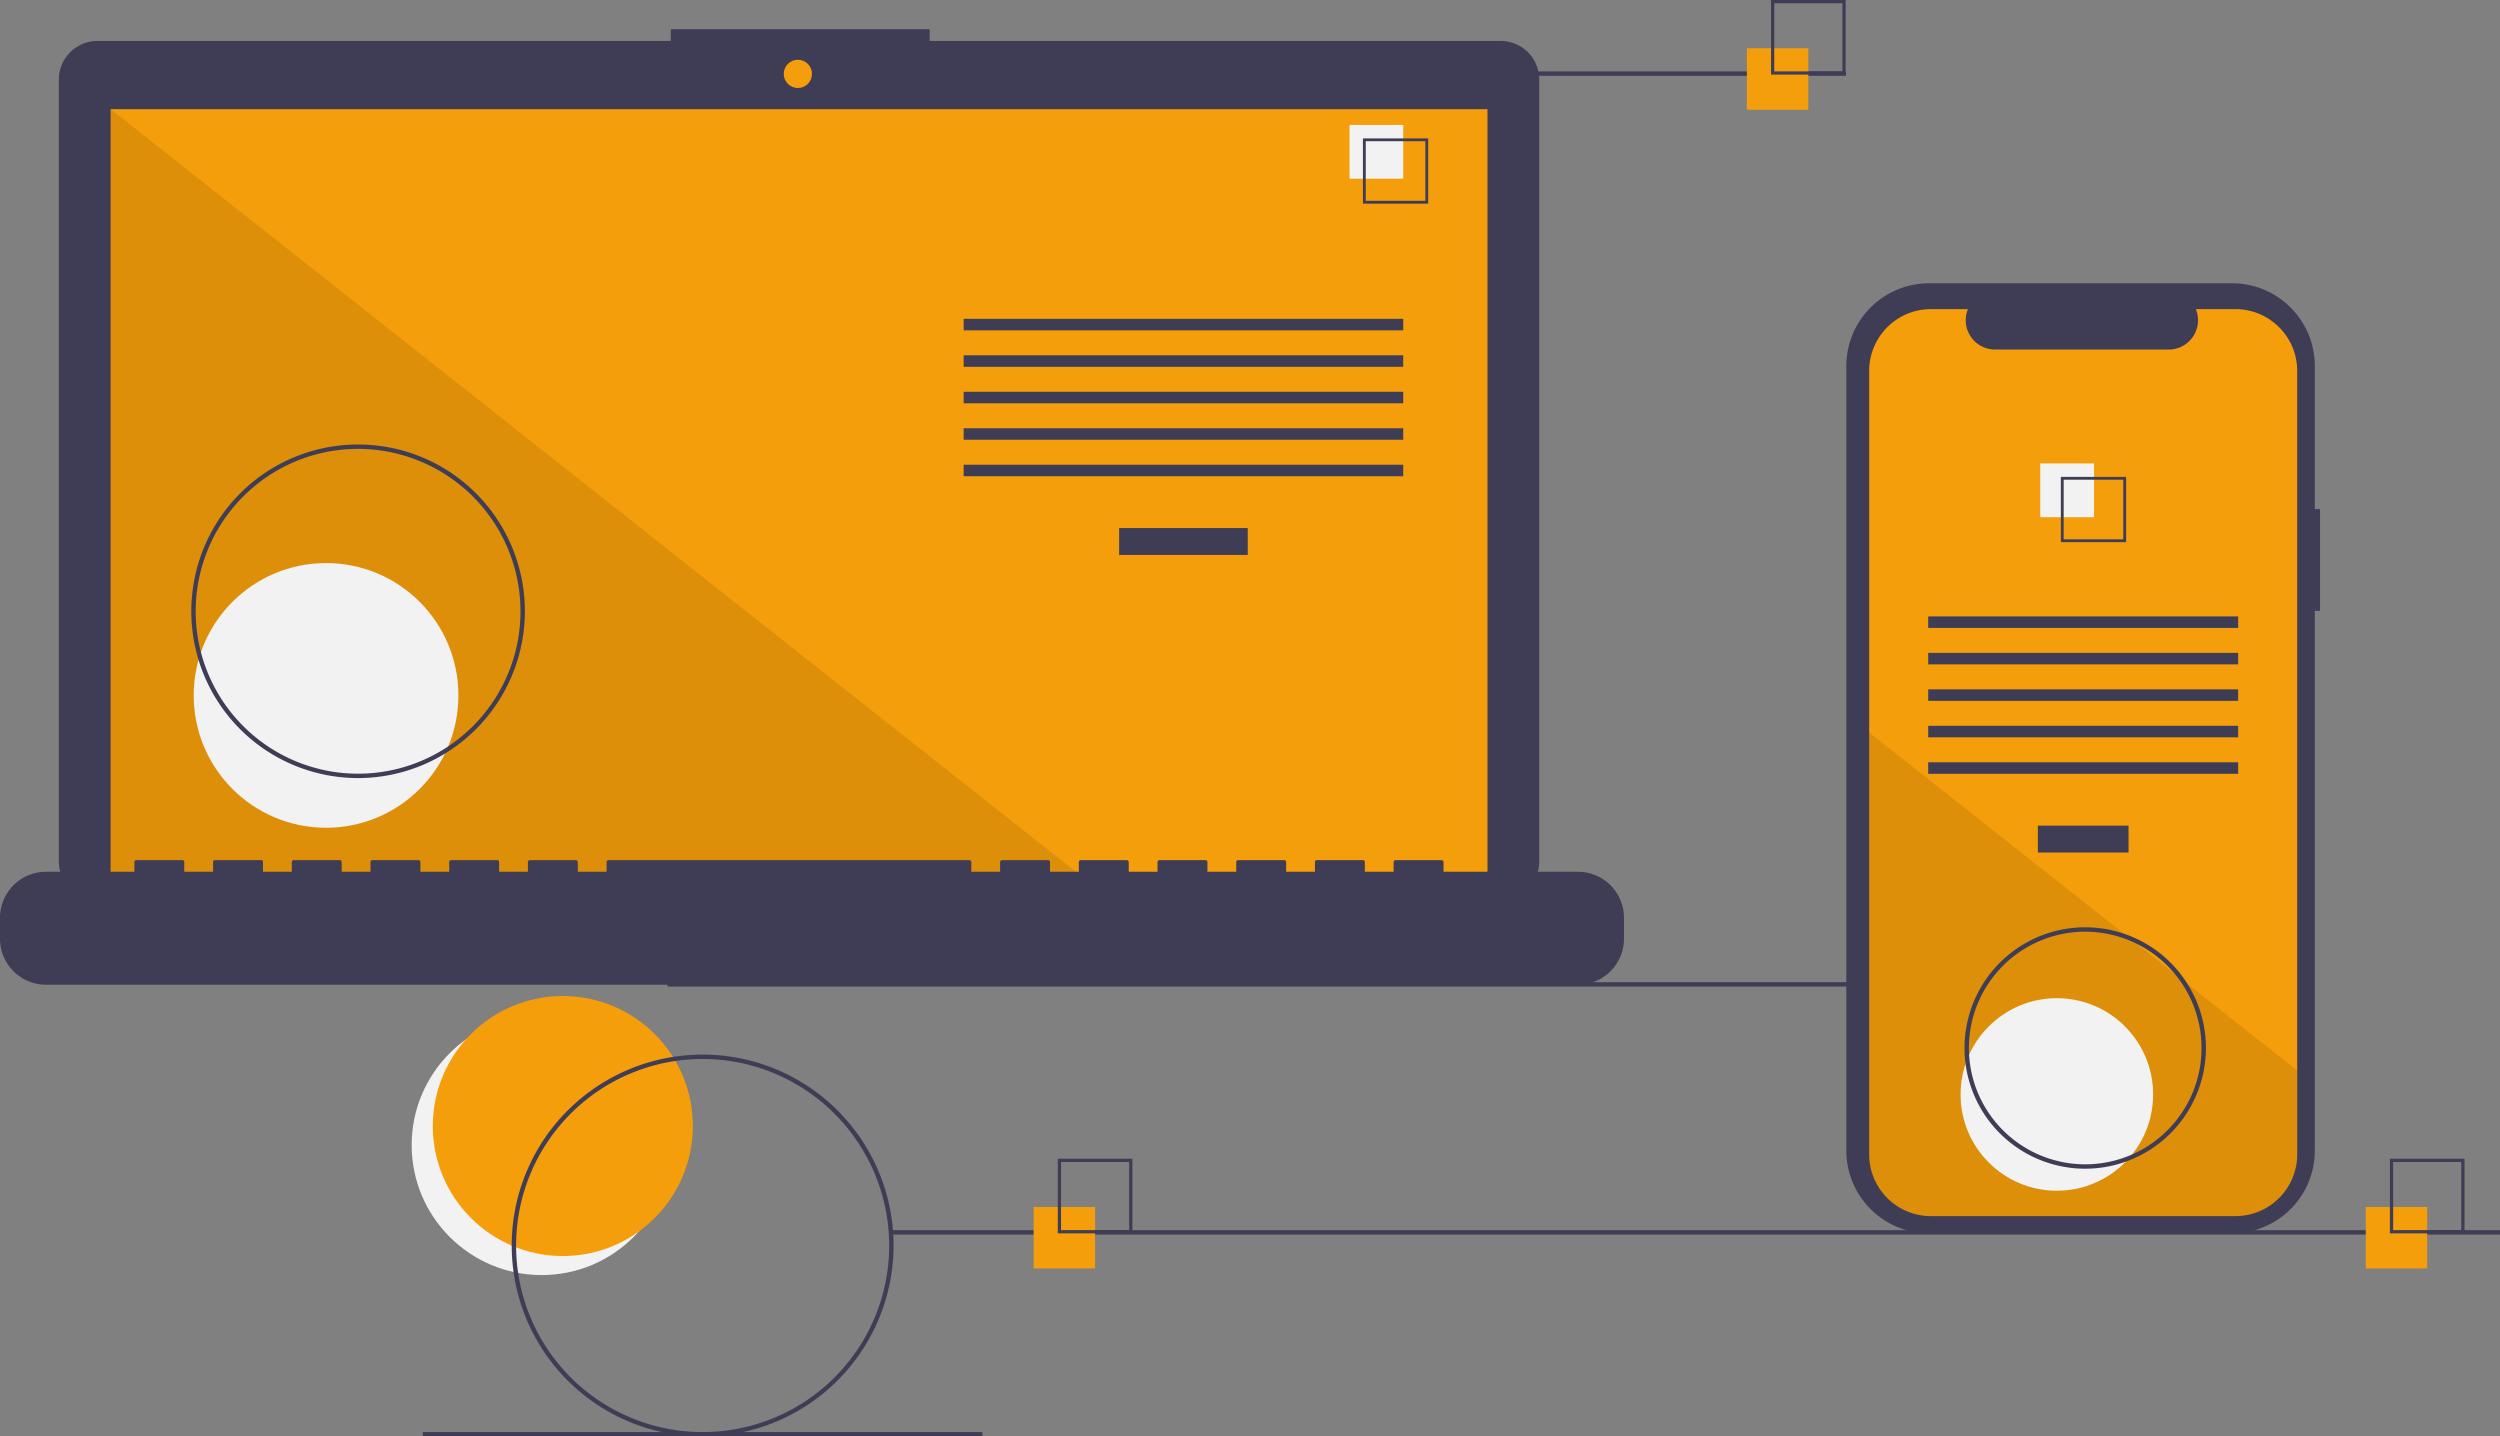 <?xml version="1.0" encoding="UTF-8"?>
<svg xmlns="http://www.w3.org/2000/svg" xmlns:xlink="http://www.w3.org/1999/xlink" width="1139.171" height="654.543" viewBox="0 0 1139.171 654.543" role="img">
  <rect x="0" y="0" width="1139.171" height="654.543" fill="#808080" stroke="none"/>
  <title>progressive_app</title>
  <circle cx="246.827" cy="521.765" r="59.243" fill="#f2f2f2"></circle>
  <circle cx="256.46" cy="513.095" r="59.243" fill="#f59e0b"></circle>
  <rect x="304.171" y="447.543" width="733" height="2" fill="#3f3d56"></rect>
  <path d="M714.207,141.381H454.038v-5.362h-117.971v5.362H74.825a17.599,17.599,0,0,0-17.599,17.599V515.231a17.599,17.599,0,0,0,17.599,17.599H714.207a17.599,17.599,0,0,0,17.599-17.599V158.979A17.599,17.599,0,0,0,714.207,141.381Z" transform="translate(-30.415 -122.728)" fill="#3f3d56"></path>
  <rect x="50.406" y="49.754" width="627.391" height="353.913" fill="#f59e0b"></rect>
  <circle cx="363.565" cy="33.667" r="6.435" fill="#f59e0b"></circle>
  <polygon points="498.374 403.667 50.406 403.667 50.406 49.754 498.374 403.667" opacity="0.1"></polygon>
  <circle cx="148.574" cy="316.876" r="60.307" fill="#f2f2f2"></circle>
  <rect x="509.953" y="240.622" width="58.605" height="12.246" fill="#3f3d56"></rect>
  <rect x="439.102" y="145.279" width="200.307" height="5.248" fill="#3f3d56"></rect>
  <rect x="439.102" y="161.898" width="200.307" height="5.248" fill="#3f3d56"></rect>
  <rect x="439.102" y="178.518" width="200.307" height="5.248" fill="#3f3d56"></rect>
  <rect x="439.102" y="195.137" width="200.307" height="5.248" fill="#3f3d56"></rect>
  <rect x="439.102" y="211.756" width="200.307" height="5.248" fill="#3f3d56"></rect>
  <rect x="614.917" y="56.934" width="24.492" height="24.492" fill="#f2f2f2"></rect>
  <path d="M681.195,215.525h-29.74v-29.74h29.74Zm-28.447-1.293h27.154V187.078H652.748Z" transform="translate(-30.415 -122.728)" fill="#3f3d56"></path>
  <path d="M749.422,519.96H688.192v-4.412a.875.875,0,0,0-.875-.875h-20.993a.875.875,0,0,0-.875.875v4.412H652.329v-4.412a.875.875,0,0,0-.875-.875H630.462a.875.875,0,0,0-.875.875v4.412H616.467v-4.412a.875.875,0,0,0-.875-.875H594.599a.875.875,0,0,0-.875.875v4.412H580.604v-4.412a.875.875,0,0,0-.875-.875H558.736a.875.875,0,0,0-.875.875v4.412H544.741v-4.412a.875.875,0,0,0-.875-.875H522.873a.875.875,0,0,0-.875.875v4.412H508.878v-4.412a.875.875,0,0,0-.875-.875h-20.993a.875.875,0,0,0-.875.875v4.412H473.015v-4.412a.875.875,0,0,0-.875-.875H307.696a.875.875,0,0,0-.875.875v4.412H293.701v-4.412a.875.875,0,0,0-.875-.875H271.833a.875.875,0,0,0-.875.875v4.412H257.838v-4.412a.875.875,0,0,0-.875-.875h-20.993a.875.875,0,0,0-.875.875v4.412H221.975v-4.412a.875.875,0,0,0-.875-.875H200.107a.875.875,0,0,0-.875.875v4.412H186.112v-4.412a.875.875,0,0,0-.875-.875H164.244a.875.875,0,0,0-.875.875v4.412H150.249v-4.412a.875.875,0,0,0-.875-.875H128.381a.875.875,0,0,0-.875.875v4.412H114.386v-4.412a.875.875,0,0,0-.875-.875H92.519a.875.875,0,0,0-.875.875v4.412H51.407a20.993,20.993,0,0,0-20.993,20.993v9.492A20.993,20.993,0,0,0,51.407,571.438H749.422a20.993,20.993,0,0,0,20.993-20.993v-9.492A20.993,20.993,0,0,0,749.422,519.96Z" transform="translate(-30.415 -122.728)" fill="#3f3d56"></path>
  <path d="M193.586,477.272a76,76,0,1,1,76-76A76.086,76.086,0,0,1,193.586,477.272Zm0-150a74,74,0,1,0,74,74A74.084,74.084,0,0,0,193.586,327.272Z" transform="translate(-30.415 -122.728)" fill="#3f3d56"></path>
  <rect x="586.171" y="32.543" width="255" height="2" fill="#3f3d56"></rect>
  <rect x="406.171" y="560.543" width="733" height="2" fill="#3f3d56"></rect>
  <rect x="192.672" y="652.543" width="255" height="2" fill="#3f3d56"></rect>
  <rect x="471" y="550" width="28" height="28" fill="#f59e0b"></rect>
  <path d="M546.415,684.728h-34v-34h34Zm-32.522-1.478H544.936V652.207H513.893Z" transform="translate(-30.415 -122.728)" fill="#3f3d56"></path>
  <rect x="796" y="22" width="28" height="28" fill="#f59e0b"></rect>
  <path d="M871.415,156.728h-34v-34h34Zm-32.522-1.478H869.936V124.207H838.893Z" transform="translate(-30.415 -122.728)" fill="#3f3d56"></path>
  <rect x="1078" y="550" width="28" height="28" fill="#f59e0b"></rect>
  <path d="M1153.415,684.728h-34v-34h34Zm-32.522-1.478h31.043V652.207h-31.043Z" transform="translate(-30.415 -122.728)" fill="#3f3d56"></path>
  <path d="M1087.586,354.687h-2.379V289.525a37.714,37.714,0,0,0-37.714-37.714H909.44A37.714,37.714,0,0,0,871.726,289.525V647.006A37.714,37.714,0,0,0,909.44,684.72h138.053a37.714,37.714,0,0,0,37.714-37.714V401.07h2.379Z" transform="translate(-30.415 -122.728)" fill="#3f3d56"></path>
  <path d="M1077.176,291.742v356.96a28.165,28.165,0,0,1-28.16,28.17H910.296a28.165,28.165,0,0,1-28.16-28.17v-356.96a28.163,28.163,0,0,1,28.16-28.16h16.83a13.379,13.379,0,0,0,12.39,18.43h79.09a13.379,13.379,0,0,0,12.39-18.43h18.02A28.163,28.163,0,0,1,1077.176,291.742Z" transform="translate(-30.415 -122.728)" fill="#f59e0b"></path>
  <rect x="928.58" y="376.218" width="41.324" height="12.246" fill="#3f3d56"></rect>
  <rect x="878.621" y="280.875" width="141.24" height="5.248" fill="#3f3d56"></rect>
  <rect x="878.621" y="297.494" width="141.24" height="5.248" fill="#3f3d56"></rect>
  <rect x="878.621" y="314.114" width="141.24" height="5.248" fill="#3f3d56"></rect>
  <rect x="878.621" y="330.733" width="141.24" height="5.248" fill="#3f3d56"></rect>
  <rect x="878.621" y="347.352" width="141.24" height="5.248" fill="#3f3d56"></rect>
  <rect x="929.684" y="211.179" width="24.492" height="24.492" fill="#f2f2f2"></rect>
  <path d="M969.474,340.032v29.74h29.74v-29.74Zm28.45,28.45h-27.16v-27.16h27.16Z" transform="translate(-30.415 -122.728)" fill="#3f3d56"></path>
  <path d="M1077.176,610.582v38.12a28.165,28.165,0,0,1-28.16,28.17H910.296a28.165,28.165,0,0,1-28.16-28.17v-192.21l116.87,92.33,2,1.58,21.74,17.17,2.03,1.61Z" transform="translate(-30.415 -122.728)" opacity="0.1"></path>
  <circle cx="937.241" cy="498.707" r="43.868" fill="#f2f2f2"></circle>
  <path d="M350.586,777.272a87,87,0,1,1,87-87A87.099,87.099,0,0,1,350.586,777.272Zm0-172a85,85,0,1,0,85,85A85.096,85.096,0,0,0,350.586,605.272Z" transform="translate(-30.415 -122.728)" fill="#3f3d56"></path>
  <path d="M980.586,655.272a55,55,0,1,1,55-55A55.062,55.062,0,0,1,980.586,655.272Zm0-108a53,53,0,1,0,53,53A53.06,53.06,0,0,0,980.586,547.272Z" transform="translate(-30.415 -122.728)" fill="#3f3d56"></path>
</svg>
